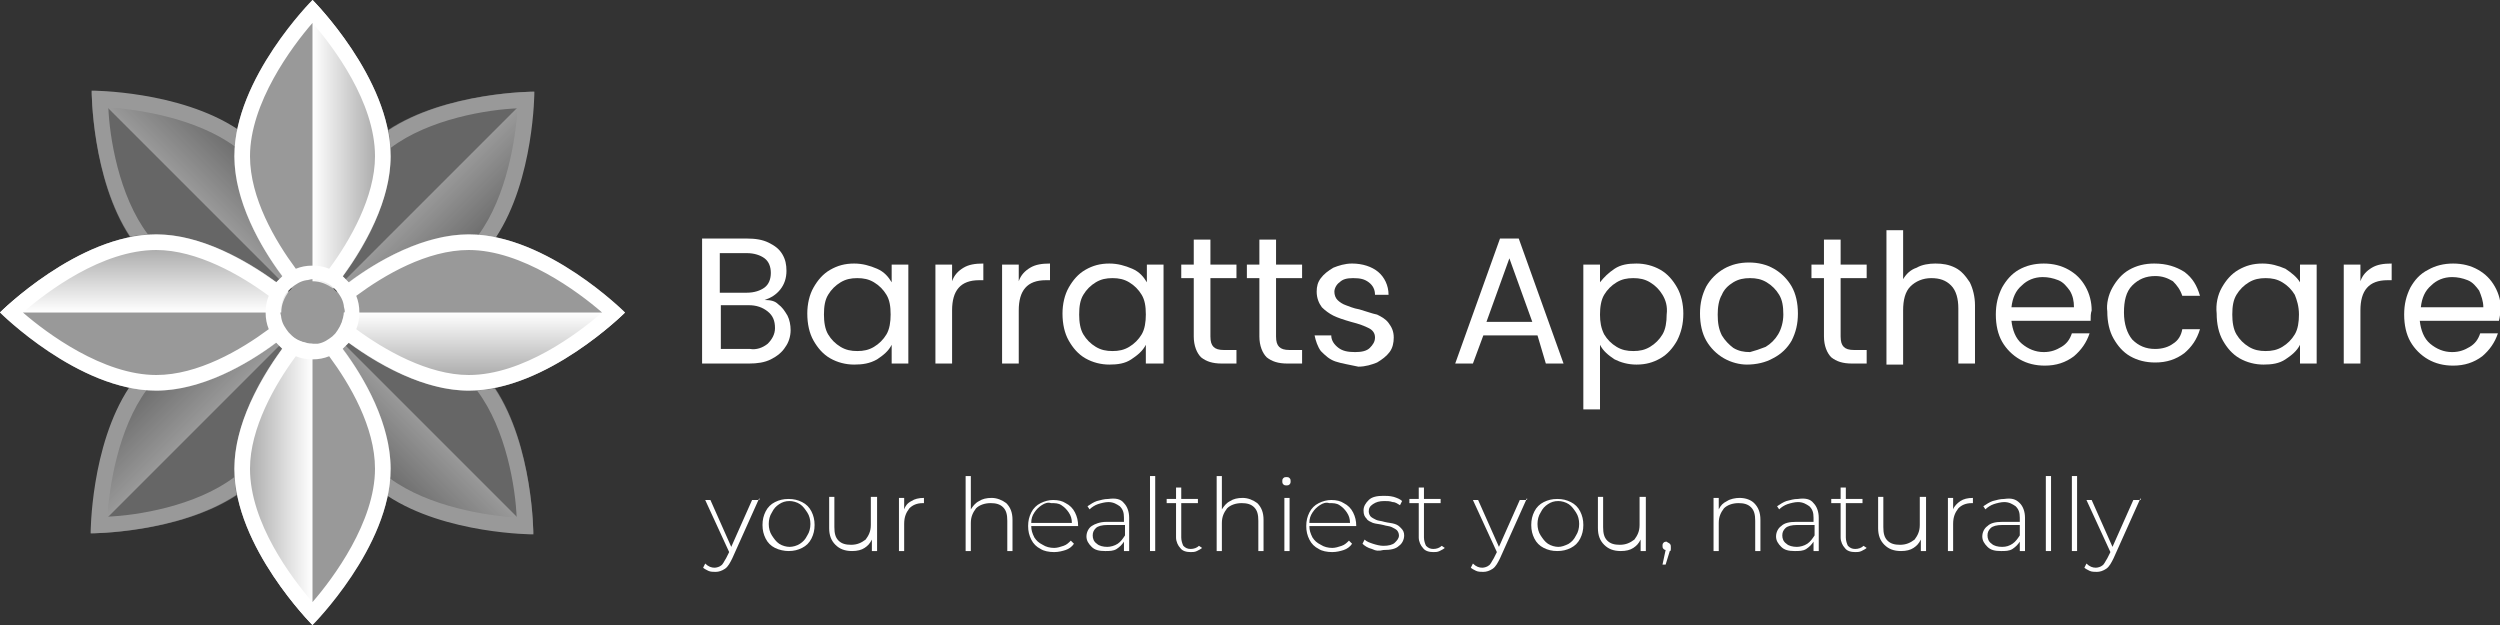<svg xmlns="http://www.w3.org/2000/svg" xmlns:xlink="http://www.w3.org/1999/xlink" id="Layer_1" x="0px" y="0px" viewBox="0 0 240 60" style="enable-background:new 0 0 240 60;" xml:space="preserve"><rect x="0" y="0" width="240" height="60" fill="#333333" stroke="none"/><style type="text/css">	.st0{fill:#FFFFFF;}	.st1{opacity:0.5;fill:#FFFFFF;enable-background:new    ;}	.st2{fill:url(#SVGID_1_);}	.st3{fill:url(#SVGID_00000020392286920707454060000004761544987520940961_);}	.st4{fill:url(#SVGID_00000171714616166940091100000008229841879488976289_);}	.st5{fill:url(#SVGID_00000178892688631756325370000012473767995622013083_);}	.st6{opacity:0.5;}	.st7{fill:url(#SVGID_00000057870992624315859370000000776585211264299701_);}	.st8{fill:url(#SVGID_00000091701602143645958140000012009698525802890890_);}	.st9{fill:url(#SVGID_00000093158933989896031590000003066666415098970283_);}	.st10{fill:url(#SVGID_00000054226529870068950780000016680047474787879070_);}</style><g>	<path class="st0" d="M74.7,29.2c0.4,0.3,0.6,0.6,0.9,1.1c0.2,0.4,0.3,0.9,0.3,1.4c0,0.6-0.2,1.2-0.5,1.6c-0.3,0.5-0.8,0.9-1.4,1.2  c-0.6,0.3-1.3,0.4-2.1,0.4h-4.5v-12h4.3c0.8,0,1.5,0.1,2.1,0.4c0.6,0.3,1,0.6,1.3,1.1c0.3,0.5,0.4,1,0.4,1.6c0,0.7-0.2,1.3-0.6,1.8  c-0.4,0.5-0.9,0.8-1.5,1C74,28.8,74.4,28.9,74.7,29.2z M69.1,28.1h2.6c0.7,0,1.3-0.2,1.7-0.5c0.4-0.3,0.6-0.8,0.6-1.4  c0-0.6-0.2-1.1-0.6-1.4c-0.4-0.3-1-0.5-1.7-0.5h-2.6V28.1z M73.7,33c0.4-0.4,0.7-0.9,0.7-1.5c0-0.7-0.2-1.2-0.7-1.6  c-0.5-0.4-1.1-0.6-1.8-0.6h-2.7v4.2h2.8C72.6,33.6,73.2,33.4,73.7,33z"></path>	<path class="st0" d="M78.1,27.6c0.4-0.7,0.9-1.3,1.6-1.7c0.7-0.4,1.4-0.6,2.3-0.6c0.8,0,1.5,0.2,2.2,0.5s1.1,0.8,1.4,1.3v-1.7h1.6  v9.5h-1.6v-1.8c-0.3,0.6-0.8,1-1.4,1.4C83.5,34.9,82.8,35,82,35c-0.8,0-1.6-0.2-2.3-0.6c-0.7-0.4-1.2-1-1.6-1.7  c-0.4-0.7-0.6-1.6-0.6-2.6C77.5,29.2,77.7,28.3,78.1,27.6z M85.1,28.3c-0.3-0.5-0.7-0.9-1.2-1.2s-1-0.4-1.6-0.4  c-0.6,0-1.1,0.1-1.6,0.4c-0.5,0.3-0.9,0.7-1.2,1.2c-0.3,0.5-0.4,1.1-0.4,1.9c0,0.7,0.1,1.4,0.4,1.9c0.3,0.5,0.7,0.9,1.2,1.2  c0.5,0.3,1,0.4,1.6,0.4c0.6,0,1.1-0.1,1.6-0.4c0.5-0.3,0.9-0.7,1.2-1.2c0.3-0.5,0.4-1.2,0.4-1.9C85.5,29.4,85.4,28.8,85.1,28.3z"></path>	<path class="st0" d="M92.5,25.7c0.5-0.3,1.1-0.4,1.9-0.4v1.6H94c-1.8,0-2.6,1-2.6,2.9v5.1h-1.6v-9.5h1.6V27  C91.6,26.4,92,26,92.5,25.7z"></path>	<path class="st0" d="M98.9,25.7c0.5-0.3,1.1-0.4,1.9-0.4v1.6h-0.4c-1.8,0-2.6,1-2.6,2.9v5.1h-1.6v-9.5h1.6V27  C98,26.4,98.4,26,98.9,25.7z"></path>	<path class="st0" d="M102.6,27.6c0.4-0.7,0.9-1.3,1.6-1.7c0.7-0.4,1.4-0.6,2.3-0.6c0.8,0,1.5,0.2,2.2,0.5s1.1,0.8,1.4,1.3v-1.7h1.6  v9.5H110v-1.8c-0.3,0.6-0.8,1-1.4,1.4c-0.6,0.4-1.3,0.5-2.1,0.5c-0.8,0-1.6-0.2-2.3-0.6c-0.7-0.4-1.2-1-1.6-1.7s-0.6-1.6-0.6-2.6  C102,29.2,102.2,28.3,102.6,27.6z M109.6,28.3c-0.3-0.5-0.7-0.9-1.2-1.2s-1-0.4-1.6-0.4c-0.6,0-1.1,0.1-1.6,0.4  c-0.5,0.3-0.9,0.7-1.2,1.2c-0.3,0.5-0.4,1.1-0.4,1.9c0,0.7,0.1,1.4,0.4,1.9c0.3,0.5,0.7,0.9,1.2,1.2c0.5,0.3,1,0.4,1.6,0.4  c0.6,0,1.1-0.1,1.6-0.4c0.5-0.3,0.9-0.7,1.2-1.2c0.3-0.5,0.4-1.2,0.4-1.9C110,29.4,109.9,28.8,109.6,28.3z"></path>	<path class="st0" d="M116.2,26.7v5.6c0,0.5,0.1,0.8,0.3,1c0.2,0.2,0.5,0.3,1,0.3h1.2v1.3h-1.4c-0.9,0-1.5-0.2-2-0.6  c-0.4-0.4-0.7-1.1-0.7-2v-5.6h-1.2v-1.3h1.2v-2.4h1.6v2.4h2.5v1.3H116.2z"></path>	<path class="st0" d="M122.5,26.7v5.6c0,0.5,0.1,0.8,0.3,1c0.2,0.2,0.5,0.3,1,0.3h1.2v1.3h-1.4c-0.9,0-1.5-0.2-2-0.6  c-0.4-0.4-0.7-1.1-0.7-2v-5.6h-1.2v-1.3h1.2v-2.4h1.6v2.4h2.5v1.3H122.5z"></path>	<path class="st0" d="M128.2,34.7c-0.6-0.2-1-0.6-1.4-1c-0.3-0.4-0.5-1-0.6-1.5h1.6c0,0.5,0.3,0.9,0.7,1.2c0.4,0.3,0.9,0.4,1.6,0.4  c0.6,0,1.1-0.1,1.4-0.4c0.3-0.3,0.5-0.6,0.5-1c0-0.4-0.2-0.7-0.6-0.9c-0.4-0.2-0.9-0.4-1.7-0.6c-0.7-0.2-1.3-0.4-1.7-0.6  c-0.4-0.2-0.8-0.5-1.1-0.8c-0.3-0.4-0.5-0.9-0.5-1.5c0-0.5,0.1-0.9,0.4-1.3c0.3-0.4,0.7-0.7,1.2-1c0.5-0.2,1.1-0.4,1.8-0.4  c1,0,1.9,0.3,2.5,0.8c0.6,0.5,1,1.3,1,2.2H132c0-0.5-0.2-0.9-0.6-1.2c-0.4-0.3-0.8-0.4-1.5-0.4c-0.6,0-1,0.1-1.3,0.4  c-0.3,0.2-0.5,0.6-0.5,0.9c0,0.3,0.1,0.6,0.3,0.8c0.2,0.2,0.5,0.4,0.8,0.5c0.3,0.1,0.7,0.3,1.3,0.4c0.7,0.2,1.2,0.4,1.7,0.5  c0.4,0.2,0.8,0.4,1.1,0.8c0.3,0.4,0.5,0.8,0.5,1.4c0,0.5-0.1,1-0.4,1.4c-0.3,0.4-0.7,0.7-1.2,1c-0.5,0.2-1.1,0.4-1.8,0.4  C129.5,35,128.8,34.9,128.2,34.7z"></path>	<path class="st0" d="M147.6,32.2h-5.2l-1,2.7h-1.7l4.3-12h1.8l4.3,12h-1.7L147.6,32.2z M147.1,30.9l-2.2-6.1l-2.2,6.1H147.1z"></path>	<path class="st0" d="M155,25.8c0.6-0.4,1.3-0.5,2.1-0.5c0.8,0,1.6,0.2,2.3,0.6c0.7,0.4,1.2,1,1.6,1.7c0.4,0.7,0.6,1.6,0.6,2.5  c0,1-0.2,1.8-0.6,2.6c-0.4,0.7-0.9,1.3-1.6,1.7c-0.7,0.4-1.4,0.6-2.3,0.6c-0.8,0-1.5-0.2-2.1-0.5c-0.6-0.4-1.1-0.8-1.4-1.4v6.2  h-1.6V25.4h1.6v1.7C154,26.6,154.4,26.2,155,25.8z M159.6,28.3c-0.3-0.5-0.7-0.9-1.2-1.2c-0.5-0.3-1-0.4-1.6-0.4  c-0.6,0-1.1,0.1-1.6,0.4c-0.5,0.3-0.9,0.7-1.2,1.2s-0.4,1.2-0.4,1.9c0,0.7,0.1,1.3,0.4,1.9c0.3,0.5,0.7,0.9,1.2,1.2  c0.5,0.3,1,0.4,1.6,0.4c0.6,0,1.1-0.1,1.6-0.4c0.5-0.3,0.9-0.7,1.2-1.2c0.3-0.5,0.4-1.2,0.4-1.9C160.1,29.4,159.9,28.8,159.6,28.3z  "></path>	<path class="st0" d="M165.5,34.4c-0.7-0.4-1.3-1-1.7-1.7c-0.4-0.7-0.6-1.6-0.6-2.6c0-1,0.2-1.8,0.6-2.6c0.4-0.7,1-1.3,1.7-1.7  c0.7-0.4,1.5-0.6,2.4-0.6c0.9,0,1.7,0.2,2.4,0.6c0.7,0.4,1.3,1,1.7,1.7c0.4,0.7,0.6,1.6,0.6,2.6c0,1-0.2,1.8-0.6,2.6  c-0.4,0.7-1,1.3-1.8,1.7c-0.7,0.4-1.6,0.6-2.5,0.6C167,35,166.2,34.8,165.5,34.4z M169.5,33.3c0.5-0.3,0.9-0.7,1.2-1.2  c0.3-0.5,0.5-1.2,0.5-1.9c0-0.8-0.1-1.4-0.4-1.9c-0.3-0.5-0.7-0.9-1.2-1.2c-0.5-0.3-1-0.4-1.6-0.4c-0.6,0-1.1,0.1-1.6,0.4  c-0.5,0.3-0.9,0.7-1.1,1.2c-0.3,0.5-0.4,1.2-0.4,1.9c0,0.8,0.1,1.4,0.4,2c0.3,0.5,0.7,0.9,1.1,1.2c0.5,0.3,1,0.4,1.6,0.4  C168.4,33.7,169,33.5,169.5,33.3z"></path>	<path class="st0" d="M176.7,26.7v5.6c0,0.5,0.1,0.8,0.3,1c0.2,0.2,0.5,0.3,1,0.3h1.2v1.3h-1.4c-0.9,0-1.5-0.2-2-0.6  c-0.4-0.4-0.7-1.1-0.7-2v-5.6h-1.2v-1.3h1.2v-2.4h1.6v2.4h2.5v1.3H176.7z"></path>	<path class="st0" d="M187.7,25.7c0.6,0.3,1,0.8,1.4,1.4c0.3,0.6,0.5,1.4,0.5,2.2v5.6H188v-5.3c0-0.9-0.2-1.7-0.7-2.2  c-0.5-0.5-1.1-0.7-1.9-0.7c-0.8,0-1.5,0.3-2,0.8c-0.5,0.5-0.7,1.3-0.7,2.3v5.2h-1.6V22.1h1.6v4.7c0.3-0.5,0.7-0.9,1.3-1.1  c0.5-0.3,1.2-0.4,1.8-0.4C186.5,25.3,187.1,25.4,187.7,25.7z"></path>	<path class="st0" d="M200.7,30.8h-7.6c0.1,0.9,0.4,1.7,1,2.2c0.6,0.5,1.3,0.8,2.1,0.8c0.7,0,1.2-0.2,1.7-0.5c0.5-0.3,0.8-0.7,1-1.3  h1.7c-0.3,0.9-0.8,1.6-1.5,2.2c-0.8,0.6-1.7,0.9-2.8,0.9c-0.9,0-1.7-0.2-2.4-0.6c-0.7-0.4-1.3-1-1.7-1.7c-0.4-0.7-0.6-1.6-0.6-2.6  c0-1,0.2-1.8,0.6-2.6c0.4-0.7,0.9-1.3,1.6-1.7c0.7-0.4,1.5-0.6,2.4-0.6c0.9,0,1.7,0.2,2.4,0.6c0.7,0.4,1.2,0.9,1.6,1.6  c0.4,0.7,0.6,1.5,0.6,2.3C200.7,30.1,200.7,30.4,200.7,30.8z M198.7,27.9c-0.3-0.4-0.6-0.8-1.1-1c-0.5-0.2-1-0.3-1.5-0.3  c-0.8,0-1.5,0.3-2,0.8c-0.6,0.5-0.9,1.2-1,2.1h6C199.1,28.9,199,28.4,198.7,27.9z"></path>	<path class="st0" d="M202.8,27.6c0.4-0.7,0.9-1.3,1.6-1.7c0.7-0.4,1.5-0.6,2.4-0.6c1.2,0,2.1,0.3,2.9,0.8c0.8,0.6,1.2,1.3,1.5,2.3  h-1.7c-0.2-0.6-0.5-1-0.9-1.4c-0.5-0.3-1-0.5-1.7-0.5c-0.9,0-1.6,0.3-2.2,0.9c-0.6,0.6-0.8,1.5-0.8,2.6c0,1.1,0.3,2,0.8,2.6  c0.6,0.6,1.3,0.9,2.2,0.9c0.7,0,1.3-0.2,1.7-0.5c0.5-0.3,0.8-0.8,0.9-1.4h1.7c-0.3,1-0.8,1.7-1.5,2.3c-0.8,0.6-1.7,0.9-2.8,0.9  c-0.9,0-1.7-0.2-2.4-0.6c-0.7-0.4-1.2-1-1.6-1.7c-0.4-0.7-0.6-1.6-0.6-2.6C202.2,29.2,202.4,28.3,202.8,27.6z"></path>	<path class="st0" d="M213.3,27.6c0.4-0.7,0.9-1.3,1.6-1.7c0.7-0.4,1.4-0.6,2.3-0.6c0.8,0,1.5,0.2,2.2,0.5c0.6,0.4,1.1,0.8,1.4,1.3  v-1.7h1.6v9.5h-1.6v-1.8c-0.3,0.6-0.8,1-1.4,1.4c-0.6,0.4-1.3,0.5-2.1,0.5c-0.8,0-1.6-0.2-2.3-0.6c-0.7-0.4-1.2-1-1.6-1.7  c-0.4-0.7-0.6-1.6-0.6-2.6C212.7,29.2,212.9,28.3,213.3,27.6z M220.3,28.3c-0.3-0.5-0.7-0.9-1.2-1.2c-0.5-0.3-1-0.4-1.6-0.4  c-0.6,0-1.1,0.1-1.6,0.4c-0.5,0.3-0.9,0.7-1.2,1.2c-0.3,0.5-0.4,1.1-0.4,1.9c0,0.7,0.1,1.4,0.4,1.9c0.3,0.5,0.7,0.9,1.2,1.2  c0.5,0.3,1,0.4,1.6,0.4c0.6,0,1.1-0.1,1.6-0.4c0.5-0.3,0.9-0.7,1.2-1.2c0.3-0.5,0.4-1.2,0.4-1.9C220.7,29.4,220.5,28.8,220.3,28.3z  "></path>	<path class="st0" d="M227.7,25.7c0.5-0.3,1.1-0.4,1.9-0.4v1.6h-0.4c-1.8,0-2.6,1-2.6,2.9v5.1h-1.6v-9.5h1.6V27  C226.8,26.4,227.2,26,227.7,25.7z"></path>	<path class="st0" d="M239.9,30.8h-7.6c0.1,0.9,0.4,1.7,1,2.2c0.6,0.5,1.3,0.8,2.1,0.8c0.7,0,1.2-0.2,1.7-0.5c0.5-0.3,0.8-0.7,1-1.3  h1.7c-0.3,0.9-0.8,1.6-1.5,2.2c-0.8,0.6-1.7,0.9-2.8,0.9c-0.9,0-1.7-0.2-2.4-0.6s-1.3-1-1.7-1.7c-0.4-0.7-0.6-1.6-0.6-2.6  c0-1,0.2-1.8,0.6-2.6c0.4-0.7,0.9-1.3,1.7-1.7c0.7-0.4,1.5-0.6,2.4-0.6c0.9,0,1.7,0.2,2.4,0.6s1.2,0.9,1.6,1.6  c0.4,0.7,0.6,1.5,0.6,2.3C240,30.1,240,30.4,239.9,30.8z M238,27.9c-0.3-0.4-0.6-0.8-1.1-1c-0.5-0.2-1-0.3-1.5-0.3  c-0.8,0-1.5,0.3-2,0.8c-0.6,0.5-0.9,1.2-1,2.1h6C238.4,28.9,238.2,28.4,238,27.9z"></path></g><g>	<path class="st0" d="M72.9,47.8l-2.6,5.8c-0.2,0.4-0.4,0.8-0.7,1c-0.3,0.2-0.6,0.3-0.9,0.3c-0.2,0-0.5,0-0.7-0.1  c-0.2-0.1-0.4-0.2-0.5-0.3l0.2-0.4c0.3,0.3,0.6,0.4,0.9,0.4c0.2,0,0.5-0.1,0.6-0.2c0.2-0.1,0.3-0.4,0.5-0.7l0.3-0.6l-2.3-5h0.5  l2,4.5l2-4.5H72.9z"></path>	<path class="st0" d="M74.4,52.6c-0.4-0.2-0.7-0.5-0.9-0.9c-0.2-0.4-0.3-0.8-0.3-1.3c0-0.5,0.1-0.9,0.3-1.3c0.2-0.4,0.5-0.7,0.9-0.9  s0.8-0.3,1.3-0.3c0.5,0,0.9,0.1,1.3,0.3c0.4,0.2,0.7,0.5,0.9,0.9c0.2,0.4,0.3,0.8,0.3,1.3c0,0.5-0.1,0.9-0.3,1.3  c-0.2,0.4-0.5,0.7-0.9,0.9c-0.4,0.2-0.8,0.3-1.3,0.3C75.3,52.9,74.8,52.8,74.4,52.6z M76.8,52.2c0.3-0.2,0.5-0.4,0.7-0.8  c0.2-0.3,0.3-0.7,0.3-1.1c0-0.4-0.1-0.8-0.3-1.1c-0.2-0.3-0.4-0.6-0.7-0.8c-0.3-0.2-0.7-0.3-1-0.3c-0.4,0-0.7,0.1-1,0.3  c-0.3,0.2-0.5,0.4-0.7,0.8c-0.2,0.3-0.3,0.7-0.3,1.1c0,0.4,0.1,0.8,0.3,1.1c0.2,0.3,0.4,0.6,0.7,0.8c0.3,0.2,0.7,0.3,1,0.3  C76.1,52.5,76.5,52.4,76.8,52.2z"></path>	<path class="st0" d="M84.2,47.8v5.1h-0.5v-1.1c-0.2,0.4-0.4,0.6-0.7,0.8c-0.3,0.2-0.7,0.3-1.2,0.3c-0.7,0-1.2-0.2-1.6-0.6  c-0.4-0.4-0.6-0.9-0.6-1.6v-3h0.5v2.9c0,0.6,0.1,1,0.4,1.3c0.3,0.3,0.7,0.4,1.2,0.4c0.6,0,1-0.2,1.4-0.5c0.3-0.4,0.5-0.8,0.5-1.4  v-2.7H84.2z"></path>	<path class="st0" d="M87.5,48.1c0.3-0.2,0.7-0.3,1.2-0.3v0.5l-0.1,0c-0.6,0-1,0.2-1.3,0.5c-0.3,0.4-0.5,0.8-0.5,1.5v2.6h-0.5v-5.1  h0.5v1.1C86.9,48.6,87.1,48.3,87.5,48.1z"></path>	<path class="st0" d="M96.6,48.3c0.4,0.4,0.6,0.9,0.6,1.6v3h-0.5V50c0-0.6-0.1-1-0.4-1.3c-0.3-0.3-0.7-0.4-1.2-0.4  c-0.6,0-1.1,0.2-1.4,0.5c-0.3,0.4-0.5,0.8-0.5,1.4v2.7h-0.5v-7.2h0.5v3.2c0.2-0.3,0.4-0.6,0.8-0.8c0.3-0.2,0.7-0.3,1.2-0.3  C95.7,47.8,96.2,48,96.6,48.3z"></path>	<path class="st0" d="M103.4,50.5H99c0,0.4,0.1,0.7,0.3,1.1c0.2,0.3,0.4,0.5,0.8,0.7c0.3,0.2,0.7,0.3,1.1,0.3c0.3,0,0.6-0.1,0.9-0.2  c0.3-0.1,0.5-0.3,0.7-0.5l0.3,0.3c-0.2,0.3-0.5,0.5-0.8,0.6c-0.3,0.1-0.7,0.2-1.1,0.2c-0.5,0-1-0.1-1.3-0.3  c-0.4-0.2-0.7-0.5-0.9-0.9c-0.2-0.4-0.3-0.8-0.3-1.3c0-0.5,0.1-0.9,0.3-1.3c0.2-0.4,0.5-0.7,0.9-0.9c0.4-0.2,0.8-0.3,1.2-0.3  c0.5,0,0.9,0.1,1.2,0.3c0.4,0.2,0.7,0.5,0.9,0.9c0.2,0.4,0.3,0.8,0.3,1.3L103.4,50.5z M100,48.5c-0.3,0.2-0.5,0.4-0.7,0.7  c-0.2,0.3-0.3,0.6-0.3,1h3.9c0-0.4-0.1-0.7-0.3-1c-0.2-0.3-0.4-0.5-0.7-0.7c-0.3-0.2-0.6-0.2-1-0.2C100.6,48.2,100.3,48.3,100,48.5  z"></path>	<path class="st0" d="M107.9,48.3c0.3,0.3,0.5,0.8,0.5,1.4v3.2h-0.5V52c-0.2,0.3-0.4,0.5-0.7,0.7c-0.3,0.2-0.7,0.2-1.1,0.2  c-0.6,0-1-0.1-1.3-0.4c-0.3-0.3-0.5-0.6-0.5-1c0-0.4,0.2-0.8,0.5-1s0.8-0.4,1.4-0.4h1.7v-0.4c0-0.5-0.1-0.8-0.4-1.1  c-0.3-0.2-0.6-0.4-1.1-0.4c-0.3,0-0.7,0.1-1,0.2c-0.3,0.1-0.6,0.3-0.8,0.5l-0.2-0.3c0.3-0.2,0.6-0.4,0.9-0.5  c0.4-0.1,0.7-0.2,1.1-0.2C107.1,47.8,107.6,47.9,107.9,48.3z M107.3,52.2c0.3-0.2,0.5-0.5,0.7-0.8v-1h-1.7c-0.5,0-0.9,0.1-1.1,0.3  c-0.2,0.2-0.3,0.4-0.3,0.7c0,0.3,0.1,0.6,0.4,0.8c0.2,0.2,0.6,0.3,1,0.3C106.6,52.5,107,52.4,107.3,52.2z"></path>	<path class="st0" d="M110.4,45.7h0.5v7.2h-0.5V45.7z"></path>	<path class="st0" d="M115.4,52.6c-0.1,0.1-0.3,0.2-0.5,0.3c-0.2,0.1-0.4,0.1-0.6,0.1c-0.4,0-0.8-0.1-1-0.4c-0.2-0.2-0.4-0.6-0.4-1  v-3.3H112v-0.4h0.9v-1.1h0.5v1.1h1.6v0.4h-1.6v3.3c0,0.3,0.1,0.6,0.2,0.8c0.2,0.2,0.4,0.3,0.7,0.3c0.3,0,0.6-0.1,0.8-0.3  L115.4,52.6z"></path>	<path class="st0" d="M120.7,48.3c0.4,0.4,0.6,0.9,0.6,1.6v3h-0.5V50c0-0.6-0.1-1-0.4-1.3c-0.3-0.3-0.7-0.4-1.2-0.4  c-0.6,0-1.1,0.2-1.4,0.5c-0.3,0.4-0.5,0.8-0.5,1.4v2.7h-0.5v-7.2h0.5v3.2c0.2-0.3,0.4-0.6,0.8-0.8c0.3-0.2,0.7-0.3,1.2-0.3  C119.8,47.8,120.3,48,120.7,48.3z"></path>	<path class="st0" d="M123.2,46.5c-0.1-0.1-0.1-0.2-0.1-0.3c0-0.1,0-0.2,0.1-0.3c0.1-0.1,0.2-0.1,0.3-0.1c0.1,0,0.2,0,0.3,0.1  c0.1,0.1,0.1,0.2,0.1,0.3c0,0.1,0,0.2-0.1,0.3c-0.1,0.1-0.2,0.1-0.3,0.1C123.4,46.6,123.3,46.6,123.2,46.5z M123.3,47.8h0.5v5.1  h-0.5V47.8z"></path>	<path class="st0" d="M130.1,50.5h-4.4c0,0.4,0.1,0.7,0.3,1.1c0.2,0.3,0.4,0.5,0.8,0.7c0.3,0.2,0.7,0.3,1.1,0.3  c0.3,0,0.6-0.1,0.9-0.2c0.3-0.1,0.5-0.3,0.7-0.5l0.3,0.3c-0.2,0.3-0.5,0.5-0.8,0.6c-0.3,0.1-0.7,0.2-1.1,0.2c-0.5,0-1-0.1-1.3-0.3  c-0.4-0.2-0.7-0.5-0.9-0.9c-0.2-0.4-0.3-0.8-0.3-1.3c0-0.5,0.1-0.9,0.3-1.3s0.5-0.7,0.9-0.9c0.4-0.2,0.8-0.3,1.2-0.3  c0.5,0,0.9,0.1,1.2,0.3c0.4,0.2,0.7,0.5,0.9,0.9c0.2,0.4,0.3,0.8,0.3,1.3L130.1,50.5z M126.7,48.5c-0.3,0.2-0.5,0.4-0.7,0.7  c-0.2,0.3-0.3,0.6-0.3,1h3.9c0-0.4-0.1-0.7-0.3-1c-0.2-0.3-0.4-0.5-0.7-0.7c-0.3-0.2-0.6-0.2-1-0.2C127.3,48.2,127,48.3,126.7,48.5  z"></path>	<path class="st0" d="M131.7,52.7c-0.4-0.1-0.7-0.3-0.9-0.5l0.2-0.4c0.2,0.2,0.5,0.3,0.8,0.4c0.3,0.1,0.7,0.2,1,0.2  c0.5,0,0.9-0.1,1.1-0.3c0.2-0.2,0.4-0.4,0.4-0.7c0-0.2-0.1-0.4-0.2-0.5c-0.1-0.1-0.3-0.2-0.5-0.3c-0.2-0.1-0.5-0.1-0.8-0.2  c-0.4-0.1-0.7-0.1-1-0.2c-0.2-0.1-0.5-0.2-0.6-0.4c-0.2-0.2-0.3-0.4-0.3-0.8c0-0.4,0.2-0.7,0.5-1c0.3-0.3,0.8-0.4,1.4-0.4  c0.3,0,0.6,0,1,0.1c0.3,0.1,0.6,0.2,0.8,0.4l-0.2,0.4c-0.2-0.1-0.4-0.3-0.7-0.3c-0.3-0.1-0.5-0.1-0.8-0.1c-0.5,0-0.8,0.1-1.1,0.3  s-0.4,0.4-0.4,0.7c0,0.2,0.1,0.4,0.2,0.5c0.1,0.1,0.3,0.2,0.5,0.3c0.2,0.1,0.5,0.1,0.8,0.2c0.4,0.1,0.7,0.1,1,0.2s0.4,0.2,0.6,0.4  c0.2,0.2,0.3,0.4,0.3,0.7c0,0.4-0.2,0.8-0.5,1c-0.3,0.3-0.8,0.4-1.5,0.4C132.4,52.9,132.1,52.9,131.7,52.7z"></path>	<path class="st0" d="M138.7,52.6c-0.1,0.1-0.3,0.2-0.5,0.3c-0.2,0.1-0.4,0.1-0.6,0.1c-0.4,0-0.8-0.1-1-0.4c-0.2-0.2-0.4-0.6-0.4-1  v-3.3h-0.9v-0.4h0.9v-1.1h0.5v1.1h1.6v0.4h-1.6v3.3c0,0.3,0.1,0.6,0.2,0.8c0.2,0.2,0.4,0.3,0.7,0.3c0.3,0,0.6-0.1,0.8-0.3  L138.7,52.6z"></path>	<path class="st0" d="M146.6,47.8l-2.6,5.8c-0.2,0.4-0.4,0.8-0.7,1c-0.3,0.2-0.6,0.3-0.9,0.3c-0.2,0-0.5,0-0.7-0.1  c-0.2-0.1-0.4-0.2-0.5-0.3l0.2-0.4c0.3,0.3,0.6,0.4,0.9,0.4c0.2,0,0.5-0.1,0.6-0.2c0.2-0.1,0.3-0.4,0.5-0.7l0.3-0.6l-2.3-5h0.5  l2,4.5l2-4.5H146.6z"></path>	<path class="st0" d="M148.2,52.6c-0.4-0.2-0.7-0.5-0.9-0.9c-0.2-0.4-0.3-0.8-0.3-1.3c0-0.5,0.1-0.9,0.3-1.3  c0.2-0.4,0.5-0.7,0.9-0.9c0.4-0.2,0.8-0.3,1.3-0.3s0.9,0.1,1.3,0.3c0.4,0.2,0.7,0.5,0.9,0.9c0.2,0.4,0.3,0.8,0.3,1.3  c0,0.5-0.1,0.9-0.3,1.3c-0.2,0.4-0.5,0.7-0.9,0.9c-0.4,0.2-0.8,0.3-1.3,0.3S148.6,52.8,148.2,52.6z M150.6,52.2  c0.3-0.2,0.5-0.4,0.7-0.8c0.2-0.3,0.3-0.7,0.3-1.1c0-0.4-0.1-0.8-0.3-1.1c-0.2-0.3-0.4-0.6-0.7-0.8c-0.3-0.2-0.7-0.3-1-0.3  c-0.4,0-0.7,0.1-1,0.3c-0.3,0.2-0.5,0.4-0.7,0.8c-0.2,0.3-0.3,0.7-0.3,1.1c0,0.4,0.1,0.8,0.3,1.1c0.2,0.3,0.4,0.6,0.7,0.8  c0.3,0.2,0.7,0.3,1,0.3C149.9,52.5,150.2,52.4,150.6,52.2z"></path>	<path class="st0" d="M158,47.8v5.1h-0.5v-1.1c-0.2,0.4-0.4,0.6-0.7,0.8c-0.3,0.2-0.7,0.3-1.2,0.3c-0.7,0-1.2-0.2-1.6-0.6  c-0.4-0.4-0.6-0.9-0.6-1.6v-3h0.5v2.9c0,0.6,0.1,1,0.4,1.3s0.7,0.4,1.2,0.4c0.6,0,1-0.2,1.4-0.5c0.3-0.4,0.5-0.8,0.5-1.4v-2.7H158z  "></path>	<path class="st0" d="M160.3,52.2c0.1,0.1,0.1,0.2,0.1,0.3c0,0.1,0,0.1,0,0.2c0,0.1,0,0.2-0.1,0.2l-0.4,1.3h-0.3l0.3-1.4  c-0.1,0-0.2-0.1-0.2-0.1c-0.1-0.1-0.1-0.2-0.1-0.3c0-0.1,0-0.2,0.1-0.3c0.1-0.1,0.2-0.1,0.3-0.1C160.1,52.1,160.2,52.1,160.3,52.2z  "></path>	<path class="st0" d="M168.4,48.3c0.4,0.4,0.6,0.9,0.6,1.6v3h-0.5V50c0-0.6-0.1-1-0.4-1.3c-0.3-0.3-0.7-0.4-1.2-0.4  c-0.6,0-1.1,0.2-1.4,0.5c-0.3,0.4-0.5,0.8-0.5,1.4v2.7h-0.5v-5.1h0.5v1.1c0.2-0.4,0.4-0.6,0.8-0.8c0.3-0.2,0.8-0.3,1.2-0.3  C167.6,47.8,168.1,48,168.4,48.3z"></path>	<path class="st0" d="M174.1,48.3c0.3,0.3,0.5,0.8,0.5,1.4v3.2h-0.5V52c-0.2,0.3-0.4,0.5-0.7,0.7c-0.3,0.2-0.7,0.2-1.1,0.2  c-0.6,0-1-0.1-1.3-0.4c-0.3-0.3-0.5-0.6-0.5-1c0-0.4,0.2-0.8,0.5-1c0.3-0.3,0.8-0.4,1.4-0.4h1.7v-0.4c0-0.5-0.1-0.8-0.4-1.1  c-0.3-0.2-0.6-0.4-1.1-0.4c-0.3,0-0.7,0.1-1,0.2c-0.3,0.1-0.6,0.3-0.8,0.5l-0.2-0.3c0.3-0.2,0.6-0.4,0.9-0.5  c0.4-0.1,0.7-0.2,1.1-0.2C173.3,47.8,173.8,47.9,174.1,48.3z M173.5,52.2c0.3-0.2,0.5-0.5,0.7-0.8v-1h-1.7c-0.5,0-0.9,0.1-1.1,0.3  c-0.2,0.2-0.3,0.4-0.3,0.7c0,0.3,0.1,0.6,0.4,0.8c0.2,0.2,0.6,0.3,1,0.3C172.8,52.5,173.2,52.4,173.5,52.2z"></path>	<path class="st0" d="M179.2,52.6c-0.1,0.1-0.3,0.2-0.5,0.3c-0.2,0.1-0.4,0.1-0.6,0.1c-0.4,0-0.8-0.1-1-0.4c-0.2-0.2-0.4-0.6-0.4-1  v-3.3h-0.9v-0.4h0.9v-1.1h0.5v1.1h1.6v0.4h-1.6v3.3c0,0.3,0.1,0.6,0.2,0.8c0.2,0.2,0.4,0.3,0.7,0.3c0.3,0,0.6-0.1,0.8-0.3  L179.2,52.6z"></path>	<path class="st0" d="M184.9,47.8v5.1h-0.5v-1.1c-0.2,0.4-0.4,0.6-0.7,0.8c-0.3,0.2-0.7,0.3-1.2,0.3c-0.7,0-1.2-0.2-1.6-0.6  c-0.4-0.4-0.6-0.9-0.6-1.6v-3h0.5v2.9c0,0.6,0.1,1,0.4,1.3s0.7,0.4,1.2,0.4c0.6,0,1-0.2,1.4-0.5c0.3-0.4,0.5-0.8,0.5-1.4v-2.7  H184.9z"></path>	<path class="st0" d="M188.2,48.1c0.3-0.2,0.7-0.3,1.2-0.3v0.5l-0.1,0c-0.6,0-1,0.2-1.3,0.5c-0.3,0.4-0.5,0.8-0.5,1.5v2.6H187v-5.1  h0.5v1.1C187.6,48.6,187.9,48.3,188.2,48.1z"></path>	<path class="st0" d="M193.9,48.3c0.3,0.3,0.5,0.8,0.5,1.4v3.2h-0.5V52c-0.2,0.3-0.4,0.5-0.7,0.7c-0.3,0.2-0.7,0.2-1.1,0.2  c-0.6,0-1-0.1-1.3-0.4c-0.3-0.3-0.5-0.6-0.5-1c0-0.4,0.2-0.8,0.5-1c0.3-0.3,0.8-0.4,1.4-0.4h1.7v-0.4c0-0.5-0.1-0.8-0.4-1.1  c-0.3-0.2-0.6-0.4-1.1-0.4c-0.3,0-0.7,0.1-1,0.2c-0.3,0.1-0.6,0.3-0.8,0.5l-0.2-0.3c0.3-0.2,0.6-0.4,0.9-0.5  c0.4-0.1,0.7-0.2,1.1-0.2C193.1,47.8,193.5,47.9,193.9,48.3z M193.2,52.2c0.3-0.2,0.5-0.5,0.7-0.8v-1h-1.7c-0.5,0-0.9,0.1-1.1,0.3  c-0.2,0.2-0.3,0.4-0.3,0.7c0,0.3,0.1,0.6,0.4,0.8c0.2,0.2,0.6,0.3,1,0.3C192.6,52.5,192.9,52.4,193.2,52.2z"></path>	<path class="st0" d="M196.4,45.7h0.5v7.2h-0.5V45.7z"></path>	<path class="st0" d="M198.9,45.7h0.5v7.2h-0.5V45.7z"></path>	<path class="st0" d="M205.5,47.8l-2.6,5.8c-0.2,0.4-0.4,0.8-0.7,1c-0.3,0.2-0.6,0.3-0.9,0.3c-0.2,0-0.5,0-0.7-0.1  c-0.2-0.1-0.4-0.2-0.5-0.3l0.2-0.4c0.3,0.3,0.6,0.4,0.9,0.4c0.2,0,0.5-0.1,0.6-0.2c0.2-0.1,0.3-0.4,0.5-0.7l0.3-0.6l-2.3-5h0.5  l2,4.5l2-4.5H205.5z"></path></g><g>	<g>		<path class="st1" d="M32.3,32C35,34.2,40,37.5,45,37.5c7.5,0,15-7.5,15-7.5s-7.5-7.5-15-7.5c-5,0-10,3.3-12.7,5.5   c-0.1-0.1-0.2-0.2-0.3-0.3C34.2,25,37.5,20,37.5,15C37.5,7.5,30,0,30,0s-7.5,7.5-7.5,15c0,5,3.3,10,5.5,12.7   c-0.1,0.1-0.2,0.2-0.3,0.3C25,25.8,20,22.5,15,22.5C7.5,22.5,0,30,0,30s7.5,7.5,15,7.5c5,0,10-3.3,12.7-5.5   c0.1,0.1,0.2,0.2,0.3,0.3C25.8,35,22.5,40,22.5,45c0,7.5,7.5,15,7.5,15s7.5-7.5,7.5-15c0-5-3.3-10-5.5-12.7   C32.1,32.2,32.2,32.1,32.3,32z"></path>					<linearGradient id="SVGID_1_" gradientUnits="userSpaceOnUse" x1="13.85" y1="572" x2="13.85" y2="579.5" gradientTransform="matrix(1 0 0 -1 0 602)">			<stop offset="0" style="stop-color:#FFFFFF"></stop>			<stop offset="1" style="stop-color:#FFFFFF;stop-opacity:0"></stop>		</linearGradient>		<path class="st2" d="M15,22.5C7.5,22.5,0,30,0,30h27c0-0.8,0.3-1.4,0.7-2C25,25.8,20,22.5,15,22.5z"></path>					<linearGradient id="SVGID_00000016791989665754331980000011918486467682682278_" gradientUnits="userSpaceOnUse" x1="30" y1="588.15" x2="37.5" y2="588.15" gradientTransform="matrix(1 0 0 -1 0 602)">			<stop offset="0" style="stop-color:#FFFFFF"></stop>			<stop offset="1" style="stop-color:#FFFFFF;stop-opacity:0"></stop>		</linearGradient>		<path style="fill:url(#SVGID_00000016791989665754331980000011918486467682682278_);" d="M37.5,15C37.5,7.5,30,0,30,0v27   c0.8,0,1.4,0.3,2,0.7C34.2,25,37.5,20,37.5,15z"></path>					<linearGradient id="SVGID_00000096031183680018747280000002307802166984740013_" gradientUnits="userSpaceOnUse" x1="46.15" y1="572" x2="46.15" y2="564.5" gradientTransform="matrix(1 0 0 -1 0 602)">			<stop offset="8.073434e-08" style="stop-color:#FFFFFF"></stop>			<stop offset="1" style="stop-color:#FFFFFF;stop-opacity:0"></stop>		</linearGradient>		<path style="fill:url(#SVGID_00000096031183680018747280000002307802166984740013_);" d="M33,30c0,0.8-0.3,1.4-0.7,2   C35,34.2,40,37.5,45,37.5c7.5,0,15-7.5,15-7.5H33z"></path>					<linearGradient id="SVGID_00000173132439673373610700000007145375049853531838_" gradientUnits="userSpaceOnUse" x1="30" y1="555.85" x2="22.5" y2="555.85" gradientTransform="matrix(1 0 0 -1 0 602)">			<stop offset="1.076512e-03" style="stop-color:#FFFFFF"></stop>			<stop offset="1" style="stop-color:#FFFFFF;stop-opacity:0"></stop>		</linearGradient>		<path style="fill:url(#SVGID_00000173132439673373610700000007145375049853531838_);" d="M22.5,45c0,7.5,7.5,15,7.5,15V33   c-0.8,0-1.4-0.3-2-0.7C25.8,35,22.5,40,22.5,45z"></path>		<path class="st0" d="M33.5,32.9c2.9,2.1,7.2,4.6,11.5,4.6c7.5,0,15-7.5,15-7.5s-7.5-7.5-15-7.5c-4.3,0-8.7,2.5-11.5,4.6   c-0.2-0.2-0.4-0.4-0.6-0.6c2.1-2.9,4.6-7.2,4.6-11.5C37.5,7.5,30,0,30,0s-7.5,7.5-7.5,15c0,4.3,2.5,8.7,4.6,11.5   c-0.2,0.2-0.4,0.4-0.6,0.6c-2.9-2.1-7.2-4.6-11.5-4.6C7.5,22.5,0,30,0,30s7.5,7.5,15,7.5c4.3,0,8.7-2.5,11.5-4.6   c0.2,0.2,0.4,0.4,0.6,0.6c-2.1,2.9-4.6,7.2-4.6,11.5c0,7.5,7.5,15,7.5,15s7.5-7.5,7.5-15c0-4.3-2.5-8.7-4.6-11.5   C33.1,33.3,33.3,33.1,33.5,32.9z M45,24c5.1,0,10.5,4,12.8,6c-2.3,2-7.6,6-12.8,6c-3.9,0-8.1-2.4-10.8-4.4c0.2-0.5,0.3-1,0.3-1.6   s-0.1-1.1-0.3-1.6C36.9,26.4,41,24,45,24z M15,36c-5.1,0-10.5-4-12.8-6c2.3-2,7.6-6,12.8-6c3.9,0,8.1,2.4,10.8,4.4   c-0.2,0.5-0.3,1-0.3,1.6s0.1,1.1,0.3,1.6C23.1,33.6,19,36,15,36z M24,15c0-5.1,4-10.5,6-12.8c2,2.3,6,7.6,6,12.8   c0,3.9-2.4,8.1-4.4,10.8c-0.5-0.2-1-0.3-1.6-0.3s-1.1,0.1-1.6,0.3C26.4,23.1,24,19,24,15z M36,45c0,5.1-4,10.5-6,12.8   c-2-2.3-6-7.6-6-12.8c0-3.9,2.4-8.1,4.4-10.8c0.5,0.2,1,0.3,1.6,0.3s1.1-0.1,1.6-0.3C33.6,36.9,36,41,36,45z M32.9,30.6L32.9,30.6   c-0.1,0.5-0.4,1-0.7,1.4l0,0c-0.1,0.1-0.2,0.2-0.3,0.3l0,0c-0.4,0.3-0.8,0.6-1.4,0.7l0,0c-0.1,0-0.3,0-0.5,0s-0.4,0-0.6-0.1l0,0   c-0.5-0.1-1-0.3-1.4-0.7l0,0c-0.1-0.1-0.2-0.2-0.3-0.3l0,0c-0.3-0.4-0.6-0.8-0.7-1.4l0,0c0-0.2-0.1-0.4-0.1-0.6s0-0.4,0.1-0.6l0,0   c0.1-0.5,0.3-1,0.7-1.4l0,0c0.1-0.1,0.2-0.2,0.3-0.3l0,0c0.4-0.3,0.8-0.6,1.4-0.7l0,0c0.2,0,0.4-0.1,0.6-0.1s0.4,0,0.6,0.1l0,0   c0.5,0.1,1,0.3,1.4,0.7l0,0c0.1,0.1,0.2,0.2,0.3,0.3l0,0c0.3,0.4,0.6,0.8,0.7,1.4l0,0c0,0.2,0.1,0.4,0.1,0.6   C33,30.2,33,30.4,32.9,30.6z"></path>	</g>	<g class="st6">		<g class="st6">			<path class="st0" d="M37.5,15c0,4.3-2.5,8.7-4.6,11.5c0.2,0.2,0.4,0.4,0.6,0.6c2.9-2.1,7.2-4.6,11.5-4.6c0.8,0,1.7,0.1,2.5,0.3    c3.7-5.6,3.7-14,3.7-14s-8.4,0-14,3.7C37.4,13.3,37.5,14.2,37.5,15z"></path>			<path class="st0" d="M15,22.5c4.3,0,8.7,2.5,11.5,4.6c0.2-0.2,0.4-0.4,0.6-0.6c-2.1-2.9-4.6-7.2-4.6-11.5c0-0.8,0.1-1.7,0.3-2.5    c-5.6-3.7-14-3.7-14-3.7s0,8.4,3.7,14C13.3,22.6,14.2,22.5,15,22.5z"></path>			<path class="st0" d="M45,37.5c-4.3,0-8.7-2.5-11.5-4.6c-0.2,0.2-0.4,0.4-0.6,0.6c2.1,2.9,4.6,7.2,4.6,11.5c0,0.8-0.1,1.7-0.3,2.5    c5.6,3.7,14,3.7,14,3.7s0-8.4-3.7-14C46.7,37.4,45.8,37.5,45,37.5z"></path>			<path class="st0" d="M22.5,45c0-4.3,2.5-8.7,4.6-11.5c-0.2-0.2-0.4-0.4-0.6-0.6c-2.9,2.1-7.2,4.6-11.5,4.6    c-0.8,0-1.7-0.1-2.5-0.3c-3.7,5.6-3.7,14-3.7,14s8.4,0,14-3.7C22.6,46.7,22.5,45.8,22.5,45z"></path>		</g>		<g>							<linearGradient id="SVGID_00000124880445674542862130000010419317296941924795_" gradientUnits="userSpaceOnUse" x1="17.8" y1="584.2" x2="22.922" y2="589.322" gradientTransform="matrix(1 0 0 -1 0 602)">				<stop offset="0" style="stop-color:#FFFFFF"></stop>				<stop offset="1" style="stop-color:#FFFFFF;stop-opacity:0"></stop>			</linearGradient>			<path style="fill:url(#SVGID_00000124880445674542862130000010419317296941924795_);" d="M27.1,26.5c-2.1-2.9-4.6-7.2-4.6-11.5    c0-0.8,0.1-1.7,0.3-2.5c-5.6-3.7-14-3.7-14-3.7l18,18C26.9,26.7,27,26.6,27.1,26.5z"></path>							<linearGradient id="SVGID_00000110432376040799765620000013802171979350717603_" gradientUnits="userSpaceOnUse" x1="42.2" y1="584.2" x2="47.322" y2="579.078" gradientTransform="matrix(1 0 0 -1 0 602)">				<stop offset="8.073434e-08" style="stop-color:#FFFFFF"></stop>				<stop offset="1" style="stop-color:#FFFFFF;stop-opacity:0"></stop>			</linearGradient>			<path style="fill:url(#SVGID_00000110432376040799765620000013802171979350717603_);" d="M33.5,27.1c2.9-2.1,7.2-4.6,11.5-4.6    c0.8,0,1.7,0.1,2.5,0.3c3.7-5.6,3.7-14,3.7-14l-18,18C33.3,26.9,33.4,27,33.5,27.1z"></path>							<linearGradient id="SVGID_00000063613911769801605670000015095899624678522517_" gradientUnits="userSpaceOnUse" x1="42.2" y1="559.8" x2="37.078" y2="554.678" gradientTransform="matrix(1 0 0 -1 0 602)">				<stop offset="1.076512e-03" style="stop-color:#FFFFFF"></stop>				<stop offset="1" style="stop-color:#FFFFFF;stop-opacity:0"></stop>			</linearGradient>			<path style="fill:url(#SVGID_00000063613911769801605670000015095899624678522517_);" d="M32.9,33.5c2.1,2.9,4.6,7.2,4.6,11.5    c0,0.8-0.1,1.7-0.3,2.5c5.6,3.7,14,3.7,14,3.7l-18-18C33.1,33.3,33,33.4,32.9,33.5z"></path>							<linearGradient id="SVGID_00000071562129394637266530000008952732841873487007_" gradientUnits="userSpaceOnUse" x1="17.8" y1="559.8" x2="12.678" y2="564.922" gradientTransform="matrix(1 0 0 -1 0 602)">				<stop offset="0" style="stop-color:#FFFFFF"></stop>				<stop offset="1" style="stop-color:#FFFFFF;stop-opacity:0"></stop>			</linearGradient>			<path style="fill:url(#SVGID_00000071562129394637266530000008952732841873487007_);" d="M26.5,32.9c-2.9,2.1-7.2,4.6-11.5,4.6    c-0.8,0-1.7-0.1-2.5-0.3c-3.7,5.6-3.7,14-3.7,14l18-18C26.7,33.1,26.6,33,26.5,32.9z"></path>		</g>		<g>			<path class="st0" d="M37.5,14.2c3.7-2.8,9.4-3.7,12.2-3.8c-0.2,2.8-1,8.4-3.8,12.2c0.6,0,1.1,0.1,1.7,0.2c3.7-5.6,3.7-14,3.7-14    s-8.4,0-14,3.7C37.4,13.1,37.4,13.6,37.5,14.2z"></path>			<path class="st0" d="M14.2,22.5c-2.8-3.7-3.7-9.4-3.8-12.2c2.8,0.2,8.4,1,12.2,3.8c0-0.6,0.1-1.1,0.2-1.7c-5.6-3.7-14-3.7-14-3.7    s0,8.4,3.7,14C13.1,22.6,13.6,22.6,14.2,22.5z"></path>			<path class="st0" d="M22.5,45.8c-3.7,2.8-9.4,3.7-12.2,3.8c0.2-2.8,1-8.4,3.8-12.2c-0.6,0-1.1-0.1-1.7-0.2    c-3.7,5.6-3.7,14-3.7,14s8.4,0,14-3.7C22.6,46.9,22.6,46.4,22.5,45.8z"></path>			<path class="st0" d="M45.8,37.5c2.8,3.7,3.7,9.4,3.8,12.2c-2.8-0.2-8.4-1-12.2-3.8c0,0.6-0.1,1.1-0.2,1.7c5.6,3.7,14,3.7,14,3.7    s0-8.4-3.7-14C46.9,37.4,46.4,37.4,45.8,37.5z"></path>		</g>	</g></g></svg>